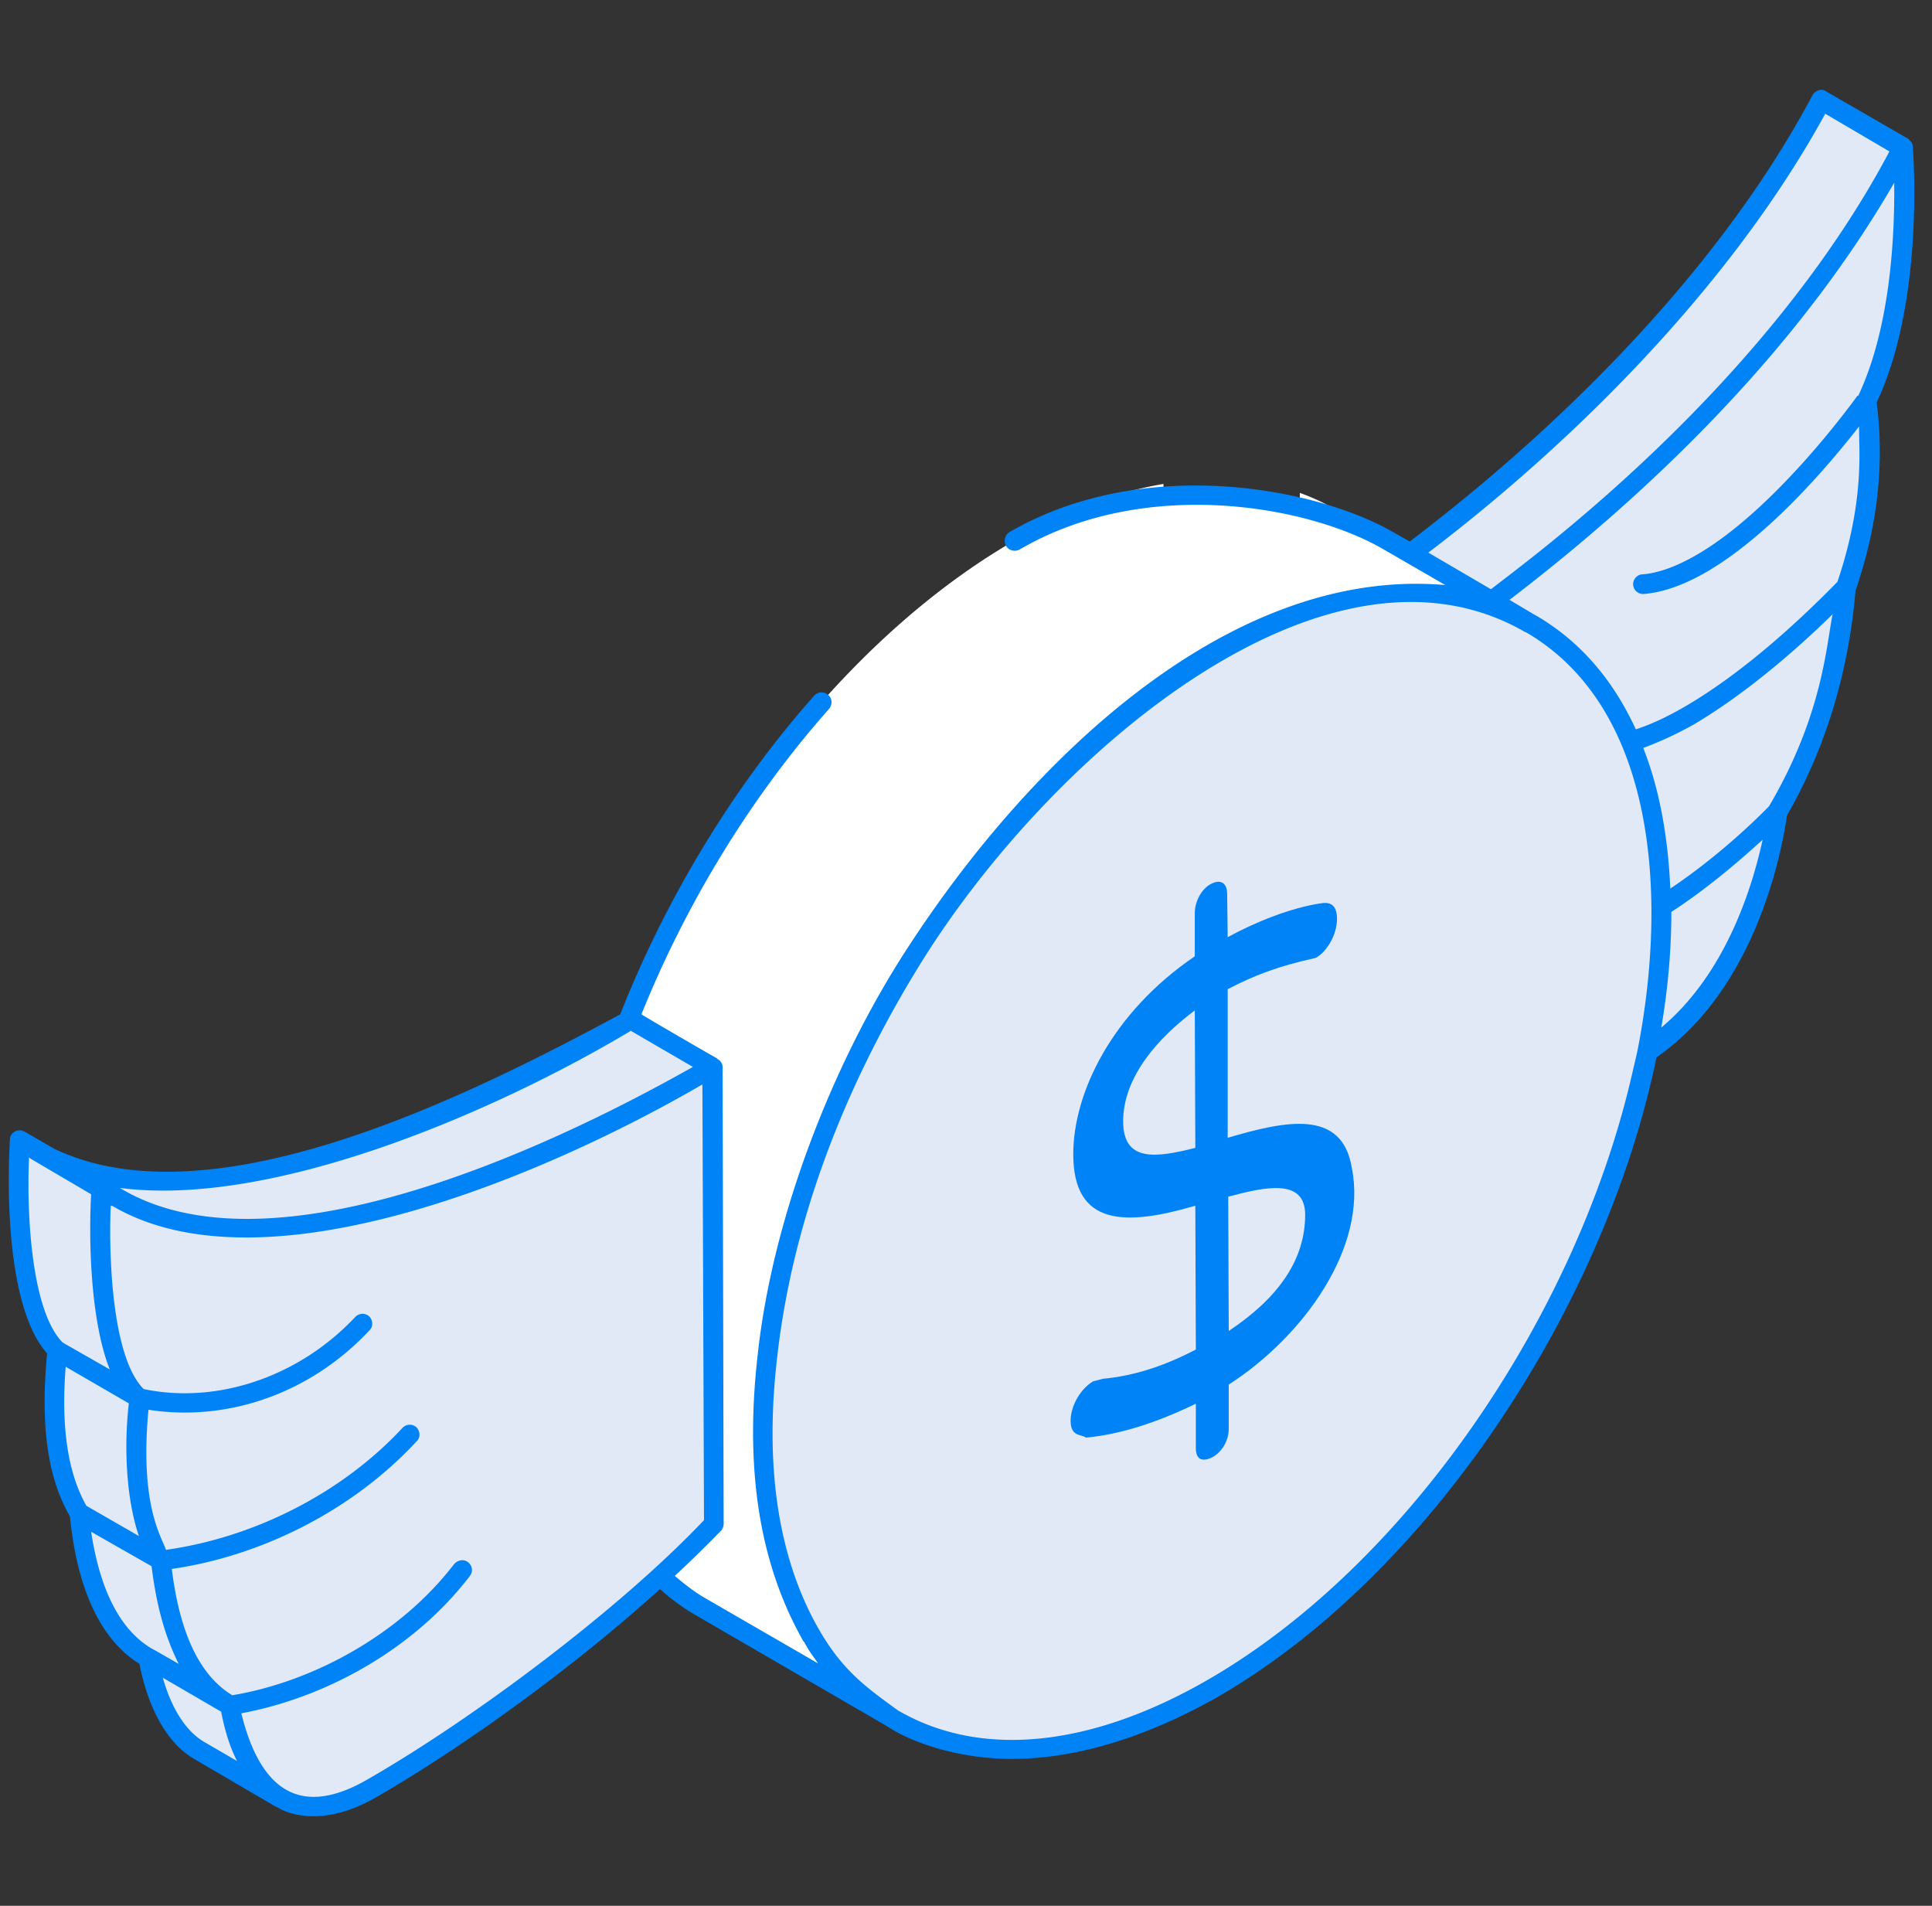 <svg width="73" height="72" fill="none" xmlns="http://www.w3.org/2000/svg"><rect width="100%" height="100%" fill="#333333" stroke="none"/><path d="M48.936 44.92l-3.087-1.805-.04-17.283 3.087 1.805.04 17.282zm-.04-17.288l-3.087-1.804c.093-.053.214-.12.36-.2 2.948-1.705 16.24-9.785 22.657-21.855l3.087 1.785c-6.416 12.07-19.709 20.17-22.656 21.854a9.241 9.241 0 01-.36.22z" fill="#E2E9F6"/><path d="M71.915 5.559c.02.3.421 5.854-1.383 9.583.28 2.186.12 4.491-.782 7.058-.26 3.047-1.083 5.914-2.586 8.48-.04.322-.823 6.697-5.374 9.324-3.228 1.864-8.962 4.49-12.851 4.912l-.04-17.283c.093-.053.213-.127.36-.22 2.948-1.685 16.24-9.785 22.656-21.854z" fill="#E2E9F6"/><path d="M50.418 19.224a7.683 7.683 0 00-1.304-.602v.3h-5.152v-.64c-1.765.3-3.65.982-5.634 2.145-9.363 5.413-16.942 18.525-16.902 29.312 0 5.333 1.885 9.103 4.932 10.887l7.418 4.31c-3.047-1.784-4.952-5.553-4.952-10.886-.02-10.787 7.539-23.92 16.922-29.333 4.712-2.727 9.002-2.967 12.09-1.183l-7.418-4.31z" fill="#fff"/><path d="M45.746 24.722c9.383-5.413 17.002-1.062 17.042 9.704.02 10.787-7.538 23.9-16.921 29.313-9.384 5.433-17.002 1.083-17.043-9.704-.04-10.767 7.539-23.9 16.922-29.313z" fill="#E2E9F6"/><path fill-rule="evenodd" clip-rule="evenodd" d="M46.428 52.308v1.664c0 .481-.28.902-.622 1.083-.36.18-.621.1-.621-.341V53.03c-1.484.721-2.867 1.162-4.15 1.283-.18-.14-.582-.02-.582-.642 0-.481.3-1.143.842-1.483l.381-.1c1.123-.101 2.286-.462 3.509-1.104l-.02-5.433c-2.607.762-4.612.802-4.612-1.945 0-2.305 1.444-5.333 4.592-7.478v-1.624c0-.521.32-.963.601-1.103.321-.18.622-.1.622.381l.02 1.624c1.022-.561 2.406-1.123 3.549-1.283.4-.06.581.14.581.601 0 .542-.34 1.203-.802 1.464-1.444.32-2.326.662-3.328 1.183v5.614c2.185-.642 4.33-1.103 4.691 1.143.602 3.007-1.844 6.375-4.651 8.18zm-1.263-8.942l-.02-5.193c-1.344 1.002-2.707 2.486-2.707 4.19 0 1.544 1.223 1.384 2.727 1.003zm4.15 2.526c0-1.404-1.544-1.043-2.907-.682l.02 5.073c1.925-1.283 2.887-2.727 2.887-4.391z" fill="#0083F6"/><path d="M10.626 67.93l-3.088-1.805c-1.544-.882-1.885-3.308-1.925-3.488l3.088 1.784c.04.2.38 2.607 1.925 3.509zm-1.988-3.552l-3.087-1.784c-1.464-.843-2.286-2.727-2.567-5.434l3.088 1.785c.28 2.726 1.103 4.59 2.566 5.433z" fill="#E2E9F6"/><path d="M6.07 58.95l-3.088-1.784c-.902-1.523-1.082-3.629-.802-6.135l3.068 1.785c-.26 2.506-.08 4.631.822 6.135zM4.427 45.252L1.34 43.448c6.636 3.85 19.268-3.068 22.114-4.712l.381-.22 3.088 1.784a2.91 2.91 0 01-.38.22c-2.848 1.665-15.5 8.582-22.116 4.732z" fill="#E2E9F6"/><path d="M5.248 52.814L2.181 51.03C.356 49.386.717 43.391.737 43.07l3.088 1.785c-.02.32-.381 6.315 1.423 7.96z" fill="#E2E9F6"/><path d="M3.828 44.856c6.436 4.672 19.768-2.627 22.716-4.33.16-.081.287-.155.38-.221l.04 17.282c-3.889 4.07-9.623 8.08-12.851 9.945-4.571 2.647-5.373-2.827-5.413-3.108-1.504-.822-2.346-2.727-2.627-5.473-.902-1.504-1.083-3.63-.822-6.135-1.804-1.645-1.443-7.64-1.423-7.96z" fill="#E2E9F6"/><path fill-rule="evenodd" clip-rule="evenodd" d="M70.91 15.204c.302 2.386.02 4.712-.801 7.118-.26 3.088-1.143 5.975-2.587 8.481-.14.942-1.002 6.416-4.932 9.143-1.965 9.523-8.641 19.568-16.54 24.14-2.747 1.563-5.414 2.365-7.82 2.365-1.965 0-3.77-.601-4.692-1.223l-7.358-4.27a7.994 7.994 0 01-1.243-.923c-3.228 2.928-7.358 5.915-10.646 7.82-.882.52-1.704.761-2.446.761-.582 0-1.103-.16-1.364-.34-.02 0-.04-.02-.06-.02L7.334 66.45c-1.444-.842-1.925-2.867-2.065-3.589-1.444-.902-2.346-2.767-2.627-5.574-.842-1.443-1.123-3.448-.862-6.155C.036 49.168.336 43.675.376 43.053c0-.28.321-.44.542-.3-.14-.1 1.002.581 1.163.661 5.934 2.807 15.518-1.945 21.352-5.092 1.705-4.311 4.21-8.521 7.339-12.05.14-.14.36-.16.52-.02.161.14.161.36.041.521-3.007 3.389-5.433 7.418-7.098 11.549.662.4 2.707 1.584 2.827 1.644 0 0 .02.02.04.02v.02c.12.06.201.18.201.3l.04 17.263c0 .1-.04.2-.1.26a47.558 47.558 0 01-1.744 1.705c.32.28.681.561 1.042.782l4.37 2.526c-.1-.16-.3-.38-.52-.802-.04-.04-.06-.06-.06-.08-1.845-3.268-2.126-7.037-1.705-10.746.562-5.253 2.827-10.928 5.434-15.038 4.51-7.097 12.19-14.796 20.55-14.074l-2.325-1.344c-2.847-1.664-9.023-2.767-13.754 0-.18.1-.421.04-.521-.14a.393.393 0 01.14-.521c4.992-2.888 11.488-1.725 14.516.02l.601.34c6.095-4.63 11.85-10.526 15.218-16.861a.39.39 0 01.22-.18c.12-.04.22-.02.301.04l3.088 1.784c.12.12.18.16.18.32.06.722.361 5.976-1.363 9.644zM4.528 44.879c5.593 3.388 15.94-1.343 21.653-4.572-.14-.08-2.205-1.283-2.346-1.363-4.992 2.988-13.453 6.697-19.307 5.935zm21.653-4.572c.014.014.014.014 0 0zM2.422 50.752l1.724.983c-.722-1.825-.802-4.832-.702-6.617l-2.286-1.343c-.02-.02-.06-.04-.06-.06-.1 2.205.1 5.814 1.263 6.997 0 0 .04.02.06.04zm.842 6.136l1.984 1.142c-.5-1.463-.56-3.468-.38-5.012l-2.386-1.383c-.18 2.285.08 4.01.782 5.253zM5.73 62.28c.12.06.882.501 1.022.581-.581-1.163-.862-2.386-1.022-3.669v-.02L3.444 57.87c.34 2.226 1.103 3.71 2.286 4.41zm20.87-4.851l-.06-16.46c-5.754 3.347-16.48 7.999-22.295 4.59-.02 0-.06 0-.06-.02-.08 1.765.02 5.715 1.243 6.938 2.646.561 5.774-.361 8-2.727.14-.14.36-.16.521-.02.14.14.16.38.02.521-2.266 2.426-5.413 3.469-8.36 3.008-.341 3.669.52 4.831.661 5.293 3.288-.462 6.616-2.106 8.942-4.612.14-.14.361-.16.521-.02.14.14.16.381.02.521-2.446 2.647-5.914 4.351-9.262 4.832.22 1.765.761 3.85 2.285 4.772 3.028-.501 6.336-2.285 8.38-4.952.141-.16.362-.2.522-.08.18.14.2.36.08.521-2.145 2.807-5.493 4.611-8.64 5.193.72 2.927 2.245 3.97 4.79 2.486 4.01-2.306 9.524-6.436 12.692-9.784zM8.958 66.53c-.301-.581-.482-1.243-.602-1.864l-2.205-1.283c.22.781.681 1.904 1.564 2.426l1.243.721zm47.377-44.269c1.463-1.143 10.285-7.539 15.057-16.54l-2.426-1.424c-3.428 6.275-9.223 12.19-14.997 16.58l2.366 1.384zm1.323 1.624h-.02c-7.459-4.33-17.824 4.491-22.776 12.39-2.827 4.532-4.892 9.664-5.494 14.978-.38 3.248-.22 6.656 1.203 9.603 1.043 2.126 2.025 2.787 3.368 3.77.02 0 .02.02.04.02 3.108 1.784 7.258 1.363 11.69-1.203 7.558-4.371 13.954-13.835 16.019-22.957.08-.34.16-.662.22-.982 1.083-5.695.662-12.752-4.25-15.619zm8.942 7.84c-.922.841-2.145 1.884-3.448 2.726 0 1.484-.14 2.967-.381 4.37 2.466-2.064 3.448-5.352 3.83-7.097zm2.647-8.522c-1.163 1.143-3.148 2.927-5.253 4.17-.682.382-1.304.662-1.905.883.642 1.624.942 3.468 1.023 5.313 1.503-1.003 2.887-2.246 3.729-3.108 2.045-3.468 2.165-6.135 2.406-7.258zm1.002-7.097c-1.063 1.363-3.348 4.09-5.754 5.493-.862.502-1.664.782-2.386.842h-.02c-.2 0-.36-.14-.381-.34-.02-.2.14-.381.32-.401.622-.04 1.324-.301 2.086-.742 2.907-1.684 5.754-5.574 6.075-6.015l.02.02c1.243-2.627 1.383-6.135 1.363-8.06-3.528 6.115-8.922 11.468-14.536 15.759l.943.561.04.02c1.764 1.023 2.967 2.527 3.79 4.311.56-.18 1.162-.461 1.824-.842 2.045-1.183 4.11-3.008 5.794-4.732 1.083-3.208.782-5.193.822-5.874z" fill="#0083F6"/></svg>